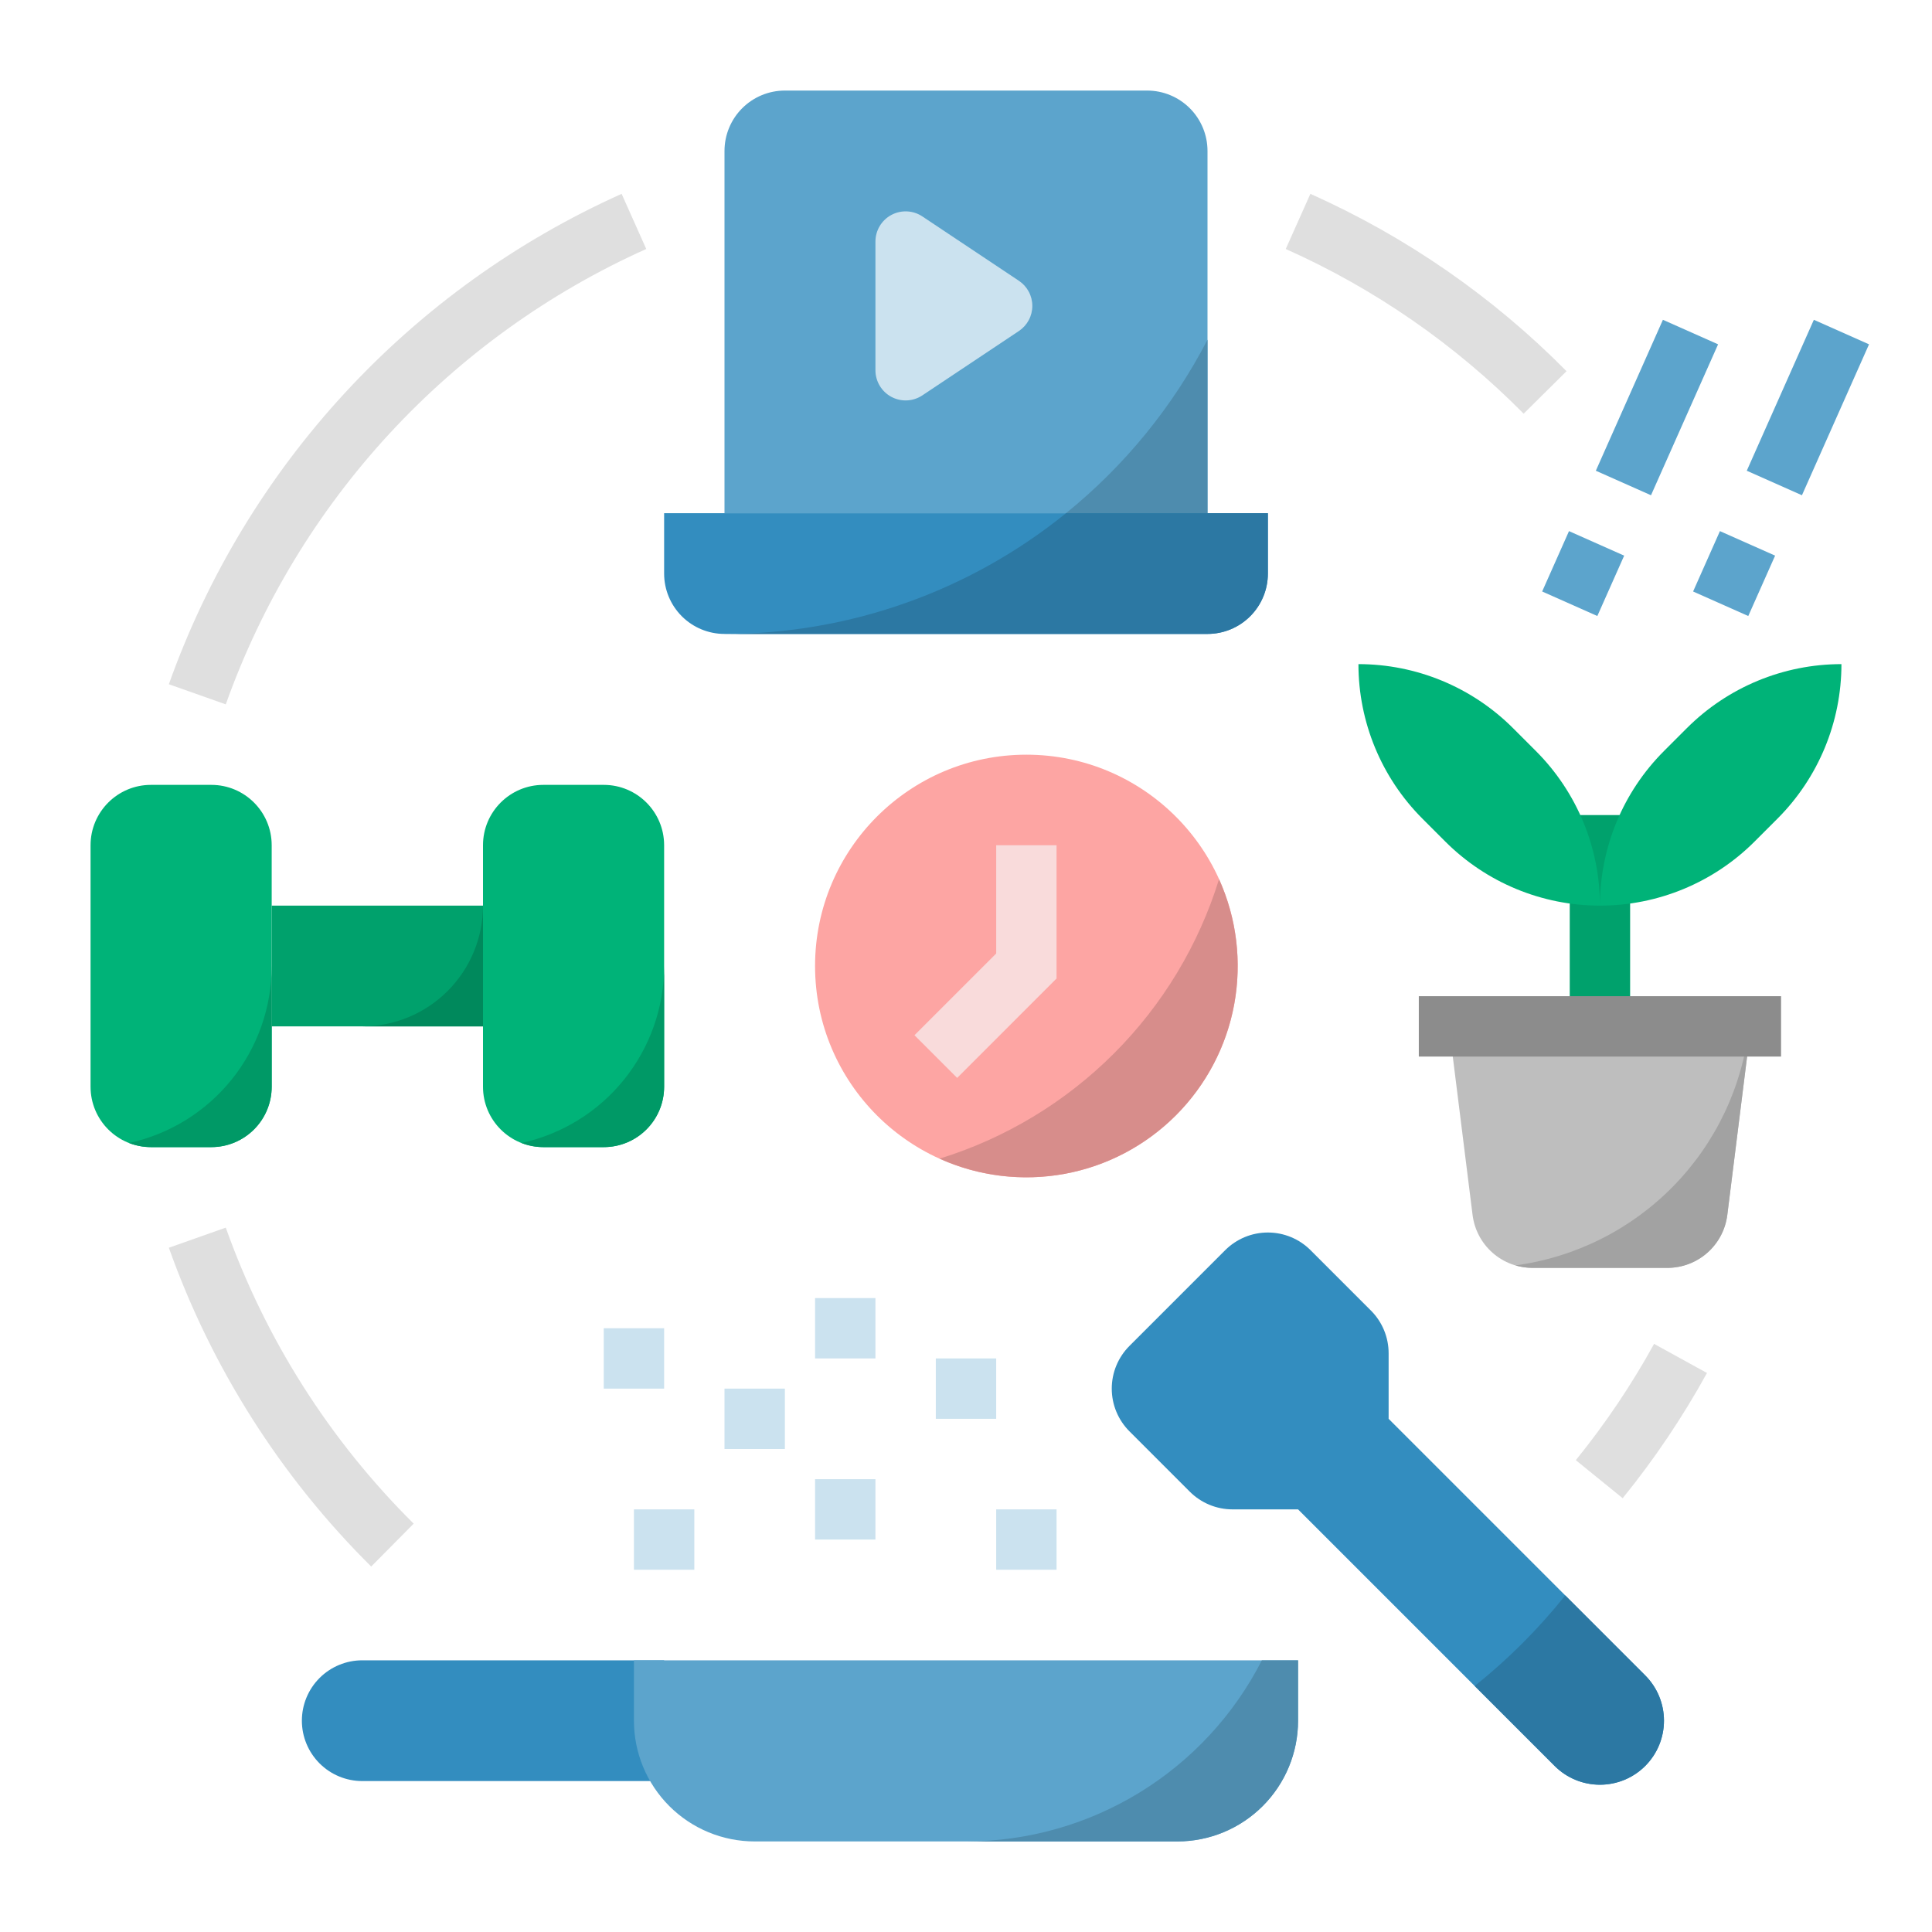 <svg width="512" height="512" viewBox="0 0 512 512" fill="none" xmlns="http://www.w3.org/2000/svg">
<path d="M304 24H208C203.757 24 199.687 25.686 196.686 28.686C193.686 31.687 192 35.757 192 40V136H320V40C320 35.757 318.314 31.687 315.314 28.686C312.313 25.686 308.243 24 304 24Z" fill="#5CA4CC"/>
<path d="M176 136V152C176 156.243 177.686 160.313 180.686 163.314C183.687 166.314 187.757 168 192 168H320C324.243 168 328.313 166.314 331.314 163.314C334.314 160.313 336 156.243 336 152V136H176Z" fill="#338DBF"/>
<path d="M403.782 109.629C385.66 91.291 364.28 76.49 340.737 65.984L347.263 51.374C372.614 62.687 395.636 78.624 415.149 98.369L403.782 109.629ZM59.834 186.664L44.748 181.332C54.94 152.692 70.825 126.412 91.447 104.077C112.069 81.741 137 63.813 164.738 51.373L171.263 65.983C145.504 77.534 122.352 94.183 103.201 114.924C84.051 135.664 69.298 160.069 59.834 186.665V186.664ZM98.37 415.149C74.391 391.362 56.065 362.489 44.748 330.665L59.834 325.333C70.344 354.884 87.362 381.694 109.63 403.782L98.37 415.149ZM430.03 397.04L417.606 386.959C425.423 377.323 432.365 367.01 438.352 356.142L452.369 363.856C445.922 375.559 438.447 386.664 430.03 397.04Z" fill="#DFDFDF"/>
<path d="M244.438 57.358L270.015 74.409C271.111 75.14 272.009 76.13 272.631 77.291C273.252 78.452 273.578 79.749 273.578 81.066C273.578 82.383 273.252 83.68 272.631 84.841C272.009 86.002 271.111 86.992 270.015 87.722L244.438 104.775C243.233 105.578 241.833 106.039 240.386 106.109C238.94 106.179 237.502 105.855 236.225 105.172C234.948 104.488 233.881 103.471 233.137 102.229C232.393 100.987 232 99.566 232 98.118V64.013C232 62.566 232.393 61.145 233.137 59.903C233.881 58.66 234.949 57.643 236.225 56.96C237.502 56.277 238.94 55.953 240.387 56.023C241.833 56.093 243.233 56.554 244.438 57.358Z" fill="#CBE2EF"/>
<path d="M272 312C302.928 312 328 286.928 328 256C328 225.072 302.928 200 272 200C241.072 200 216 225.072 216 256C216 286.928 241.072 312 272 312Z" fill="#FDA5A3"/>
<path d="M253.657 285.657L242.343 274.343L264 252.687V224H280V259.313L253.657 285.657Z" fill="#F9DBDB"/>
<path d="M56 208H40C31.163 208 24 215.163 24 224V288C24 296.837 31.163 304 40 304H56C64.837 304 72 296.837 72 288V224C72 215.163 64.837 208 56 208Z" fill="#00B378"/>
<path d="M72 240H128V272H72V240Z" fill="#00A16C"/>
<path d="M160 208H144C135.163 208 128 215.163 128 224V288C128 296.837 135.163 304 144 304H160C168.837 304 176 296.837 176 288V224C176 215.163 168.837 208 160 208Z" fill="#00B378"/>
<path d="M96 440C91.757 440 87.687 441.686 84.686 444.686C81.686 447.687 80 451.757 80 456C80 460.243 81.686 464.313 84.686 467.314C87.687 470.314 91.757 472 96 472H176V440H96Z" fill="#338DBF"/>
<path d="M248 360H264V376H248V360ZM160 352H176V368H160V352ZM168 400H184V416H168V400ZM192 368H208V384H192V368ZM216 392H232V408H216V392ZM216 344H232V360H216V344ZM264 400H280V416H264V400Z" fill="#CBE2EF"/>
<path d="M384 272L390.248 321.985C390.732 325.855 392.612 329.414 395.536 331.995C398.46 334.576 402.225 336 406.125 336H441.875C445.775 336 449.54 334.576 452.464 331.995C455.388 329.414 457.268 325.855 457.752 321.985L464 272H384Z" fill="#BEBEBE"/>
<path d="M416 216H432V272H416V216Z" fill="#00A16C"/>
<path d="M488 176C472.633 176 457.896 182.104 447.03 192.97L440.97 199.03C430.104 209.896 424 224.633 424 240C439.367 240 454.104 233.896 464.97 223.03L471.03 216.97C481.896 206.104 488 191.367 488 176ZM360 176C375.367 176 390.104 182.104 400.97 192.97L407.03 199.03C417.896 209.896 424 224.633 424 240C408.633 240 393.896 233.896 383.03 223.03L376.97 216.97C366.104 206.104 360 191.367 360 176Z" fill="#00B378"/>
<path d="M422.912 124.75L440.689 84.75L455.311 91.248L437.533 131.248L422.912 124.75ZM408.69 156.751L415.8 140.751L430.422 147.25L423.311 163.25L408.69 156.751Z" fill="#5CA4CC"/>
<path d="M299.314 356.686L324.686 331.314C326.172 329.828 327.936 328.649 329.877 327.845C331.818 327.041 333.899 326.627 336 326.627C338.101 326.627 340.182 327.041 342.123 327.845C344.064 328.649 345.828 329.828 347.314 331.314L363.314 347.314C366.314 350.314 368 354.383 368 358.627V376L436 444C437.576 445.575 438.826 447.446 439.679 449.505C440.532 451.564 440.971 453.771 440.971 456C440.971 458.228 440.532 460.435 439.679 462.494C438.826 464.553 437.576 466.424 436 468C434.424 469.575 432.553 470.826 430.494 471.678C428.435 472.531 426.229 472.97 424 472.97C421.771 472.97 419.565 472.531 417.506 471.678C415.447 470.826 413.576 469.575 412 468L344 400H326.627C322.384 399.999 318.314 398.314 315.314 395.314L299.314 379.314C297.828 377.828 296.65 376.064 295.845 374.123C295.041 372.181 294.627 370.101 294.627 368C294.627 365.898 295.041 363.818 295.845 361.876C296.65 359.935 297.828 358.171 299.314 356.686Z" fill="#338DBF"/>
<path d="M462.912 124.75L480.689 84.75L495.311 91.248L477.533 131.248L462.912 124.75ZM448.69 156.751L455.8 140.751L470.422 147.25L463.311 163.25L448.69 156.751ZM200 488H312C320.487 488 328.626 484.629 334.627 478.627C340.629 472.626 344 464.487 344 456V440H168V456C168 464.487 171.371 472.626 177.373 478.627C183.374 484.629 191.513 488 200 488Z" fill="#5CA4CC"/>
<path d="M282.501 136H320V90.023C310.813 107.776 298.044 123.432 282.501 136Z" fill="#4E8CAE"/>
<path d="M192 168H320C324.243 168 328.313 166.314 331.314 163.314C334.314 160.313 336 156.243 336 152V136H282.501C256.906 156.748 224.948 168.048 192 168Z" fill="#2C78A3"/>
<path d="M249 307.056C259.364 311.727 270.904 313.133 282.086 311.086C293.268 309.04 303.562 303.639 311.601 295.601C319.639 287.562 325.04 277.268 327.086 266.086C329.133 254.904 327.727 243.364 323.056 233C317.662 250.434 308.098 266.29 295.194 279.194C282.29 292.098 266.434 301.662 249 307.056Z" fill="#D78D8B"/>
<path d="M34.207 302.902C36.053 303.625 38.017 303.998 40 304H56C60.243 304 64.313 302.314 67.314 299.314C70.314 296.313 72 292.243 72 288V256C71.998 266.957 68.249 277.583 61.374 286.115C54.499 294.647 44.913 300.57 34.207 302.902ZM138.207 302.902C140.053 303.625 142.018 303.998 144 304H160C164.243 304 168.313 302.314 171.314 299.314C174.314 296.313 176 292.243 176 288V256C175.998 266.957 172.248 277.583 165.374 286.115C158.499 294.647 148.913 300.57 138.207 302.902Z" fill="#009966"/>
<path d="M96 272H128V240C128 248.487 124.629 256.626 118.627 262.627C112.626 268.629 104.487 272 96 272Z" fill="#00895C"/>
<path d="M401.602 335.344C403.07 335.778 404.594 335.999 406.125 336H441.875C445.775 336 449.54 334.576 452.464 331.995C455.388 329.414 457.268 325.855 457.752 321.985L464 272H463.547C461.759 287.952 454.692 302.85 443.469 314.326C432.246 325.803 417.51 333.2 401.602 335.344Z" fill="#A2A2A2"/>
<path d="M376 264H472V280H376V264Z" fill="#8C8C8C"/>
<path d="M390.805 446.805L412 468C413.576 469.576 415.447 470.826 417.506 471.678C419.565 472.531 421.771 472.97 424 472.97C426.229 472.97 428.435 472.531 430.494 471.678C432.553 470.826 434.424 469.576 436 468C437.576 466.424 438.826 464.553 439.679 462.494C440.532 460.435 440.971 458.228 440.971 456C440.971 453.771 440.532 451.564 439.679 449.505C438.826 447.446 437.576 445.576 436 444L414.805 422.805C407.72 431.671 399.671 439.72 390.805 446.805Z" fill="#2C78A3"/>
<path d="M256 488H312C320.487 488 328.626 484.629 334.627 478.627C340.629 472.626 344 464.487 344 456V440H334.404C327.03 454.451 315.805 466.582 301.969 475.053C288.132 483.524 272.223 488.004 256 488Z" fill="#4E8CAE"/>
</svg>
